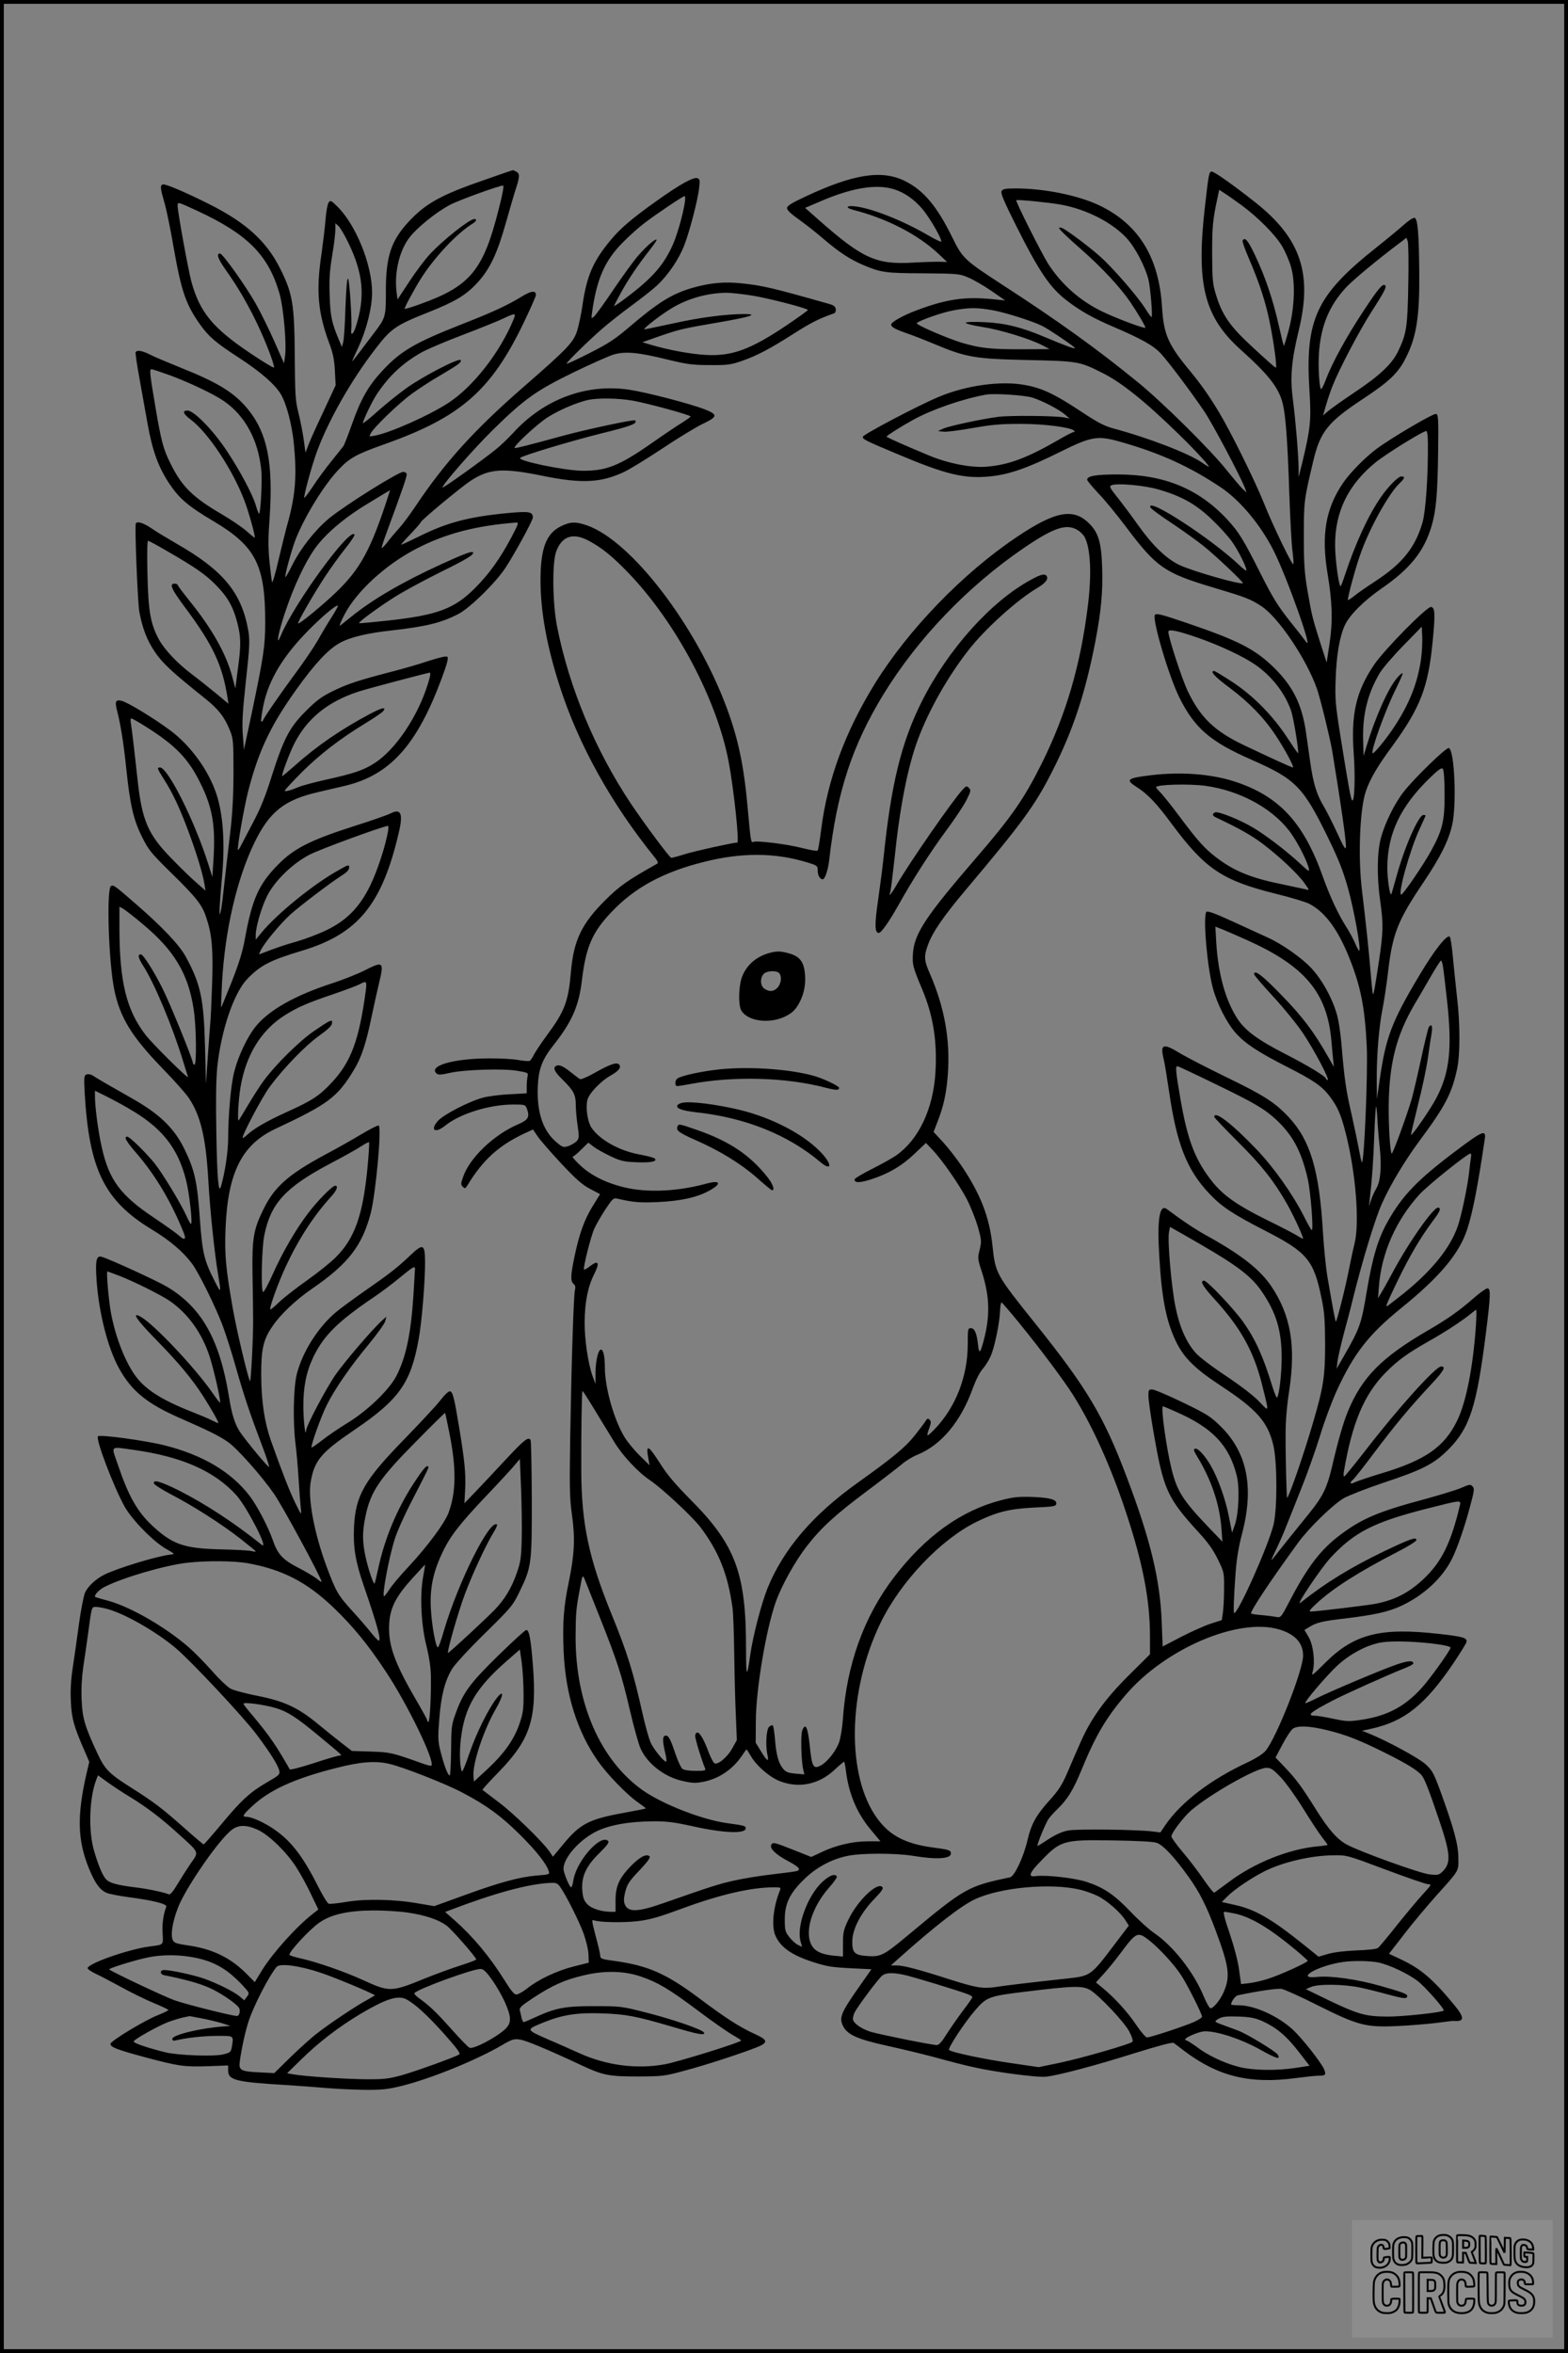 <?xml version="1.0" encoding="UTF-8"?>
<svg xmlns="http://www.w3.org/2000/svg" version="1.0" width="1024pt" height="1536pt" viewBox="0 0 1024 1536" preserveAspectRatio="xMidYMid meet">
  <rect x="0" y="0" width="1024" height="1536" fill="#808080" stroke="none"/>
  <g transform="translate(0.00 0.00) scale(1)">
    <g transform="translate(0,1536) scale(0.1,-0.1)" fill="#000000" stroke="none">
      <path d="M3165 14186 c-284 -98 -384 -153 -496 -273 -115 -125 -149 -226 -149 -451 0 -172 -1 -175 -78 -277 -25 -33 -68 -89 -94 -124 -26 -35 -48 -62 -48 -59 0 3 18 44 41 92 53 115 89 257 89 356 0 183 -107 446 -230 565 -38 37 -42 39 -54 23 -7 -10 -16 -60 -20 -110 -4 -51 -16 -151 -26 -223 -37 -242 -24 -386 50 -585 25 -66 33 -106 37 -180 l5 -95 -79 -170 c-44 -93 -89 -192 -99 -220 l-19 -50 -12 89 c-7 49 -23 128 -35 175 -19 77 -21 116 -23 366 -2 340 -14 410 -96 573 -89 178 -224 300 -464 420 -153 77 -287 134 -302 128 -18 -7 -17 -22 12 -123 14 -48 40 -178 59 -288 50 -285 79 -370 171 -501 58 -82 104 -121 258 -221 140 -91 235 -174 272 -238 36 -61 72 -198 84 -320 20 -203 11 -332 -36 -505 -15 -52 -43 -167 -64 -255 -20 -88 -39 -153 -42 -145 -3 8 -10 68 -17 133 -9 91 -9 157 1 290 24 355 -15 551 -143 707 -88 107 -195 173 -436 269 -84 34 -175 72 -202 86 -51 26 -85 32 -94 16 -3 -4 8 -80 24 -167 16 -87 40 -223 54 -301 32 -178 70 -281 141 -389 68 -101 123 -148 297 -251 268 -160 331 -285 330 -657 0 -156 -11 -225 -90 -601 l-49 -230 -7 97 c-6 77 -2 150 20 353 25 225 26 264 16 326 -43 249 -163 395 -467 569 -60 35 -136 80 -167 102 -54 36 -92 47 -101 31 -8 -15 12 -519 23 -577 21 -110 50 -185 101 -261 50 -74 113 -133 329 -305 87 -70 127 -121 162 -209 21 -52 23 -70 23 -271 0 -140 -7 -267 -18 -365 -17 -140 -41 -355 -54 -470 -3 -27 -9 -66 -14 -85 -10 -39 -5 65 11 235 20 216 8 405 -36 540 -51 155 -168 317 -302 417 -109 81 -283 187 -321 194 -37 8 -42 -7 -25 -71 22 -84 42 -212 59 -375 24 -230 46 -329 101 -440 44 -88 57 -105 189 -235 170 -166 206 -213 233 -297 37 -112 45 -206 37 -438 -4 -118 -9 -226 -11 -240 -1 -14 -9 -110 -16 -215 l-13 -190 -6 240 c-8 315 -28 411 -127 592 -41 75 -154 194 -320 338 -146 127 -149 128 -166 122 -32 -12 -17 -493 20 -676 37 -182 113 -306 311 -511 76 -78 155 -166 175 -196 77 -113 112 -257 128 -529 11 -203 42 -497 66 -634 19 -114 18 -116 -23 -36 -70 137 -82 187 -98 413 -17 240 -34 315 -101 452 -67 137 -162 228 -342 330 -145 82 -226 129 -258 150 -12 7 -29 10 -39 6 -16 -6 -17 -17 -12 -119 29 -501 128 -704 437 -892 120 -72 208 -148 265 -225 45 -61 154 -283 199 -403 20 -53 59 -175 86 -271 53 -186 92 -303 172 -514 28 -73 48 -135 45 -138 -5 -5 -148 167 -190 229 -33 51 -53 112 -72 232 -61 373 -179 581 -404 715 -67 40 -384 185 -428 196 -34 9 -41 -25 -32 -156 15 -212 74 -443 148 -575 83 -148 181 -228 403 -325 176 -77 251 -114 305 -152 60 -40 222 -223 303 -340 57 -82 310 -550 310 -573 0 -4 -13 4 -29 18 -16 13 -69 45 -119 71 -106 54 -139 90 -171 184 -31 88 -102 224 -153 290 -120 155 -304 264 -553 327 -123 31 -422 72 -435 59 -17 -17 101 -327 174 -459 49 -87 188 -229 271 -276 58 -33 59 -34 30 -37 -87 -9 -353 -90 -437 -133 -53 -27 -103 -74 -122 -114 -9 -19 -28 -115 -41 -212 -13 -98 -32 -227 -41 -288 -11 -73 -15 -145 -11 -215 5 -109 19 -160 93 -328 l27 -63 -18 -77 c-63 -276 -59 -435 16 -619 39 -96 72 -141 115 -159 18 -8 82 -20 141 -28 167 -22 256 -45 249 -63 -19 -49 -28 -111 -24 -173 4 -79 9 -74 -82 -86 -132 -16 -398 -108 -408 -141 -1 -6 21 -22 50 -36 29 -13 105 -53 169 -88 63 -35 159 -82 212 -104 53 -22 97 -43 97 -46 0 -3 -30 -18 -67 -33 -88 -34 -307 -167 -311 -187 -4 -21 38 -38 224 -88 221 -59 257 -64 409 -59 l135 5 0 -33 c0 -62 49 -75 365 -94 99 -6 228 -16 286 -21 59 -5 167 -10 240 -11 114 -1 150 3 240 25 191 47 489 168 658 267 65 38 78 42 117 36 38 -5 182 -65 404 -169 137 -64 176 -72 365 -72 165 1 174 2 310 39 138 37 347 105 461 149 84 33 82 49 -8 90 -100 46 -187 102 -358 230 -220 165 -340 217 -562 247 -80 11 -88 14 -88 34 0 11 -14 70 -30 129 -25 95 -27 108 -12 102 34 -14 191 -17 286 -6 77 9 135 25 284 80 258 95 457 141 610 141 38 0 43 -2 37 -17 -44 -106 -58 -233 -32 -296 33 -78 107 -130 247 -175 94 -30 121 -34 258 -41 l123 -6 -91 -130 c-108 -155 -121 -187 -94 -241 28 -57 97 -87 294 -130 91 -20 224 -52 295 -71 241 -66 316 -82 503 -109 118 -16 206 -24 237 -20 82 10 314 71 574 153 158 49 248 73 256 67 7 -5 37 -27 66 -50 224 -169 430 -220 734 -179 61 8 126 15 146 15 45 0 50 6 38 38 -16 43 -143 204 -205 262 -98 90 -252 160 -354 160 -27 0 -50 2 -50 5 0 19 27 56 44 60 132 28 256 46 285 42 20 -4 126 -51 236 -107 262 -131 314 -145 515 -136 80 3 194 13 255 20 60 8 112 14 115 14 77 -7 77 20 3 109 -136 165 -216 232 -343 292 l-79 37 97 125 c53 70 147 181 207 249 160 178 150 162 149 255 -1 87 -29 190 -120 440 -42 113 -51 129 -95 169 -45 41 -254 154 -369 200 l-45 18 60 13 c217 48 351 154 537 428 44 66 83 128 85 138 7 27 -22 36 -178 53 -383 44 -556 0 -745 -189 -86 -86 -91 -89 -81 -56 17 62 4 173 -27 225 l-27 46 33 20 c47 29 86 38 233 55 196 24 282 43 370 84 145 69 264 179 328 306 34 69 82 206 118 343 28 103 29 116 15 130 -13 14 -21 12 -74 -11 -33 -14 -138 -46 -233 -72 -307 -82 -415 -128 -557 -235 -127 -95 -213 -208 -328 -428 -58 -111 -59 -113 -89 -107 -16 3 -60 9 -97 12 -38 3 -68 8 -68 11 0 23 131 219 308 462 70 96 223 245 296 289 31 18 148 64 261 102 254 84 328 122 421 214 143 143 187 279 249 770 30 241 31 285 9 285 -9 0 -50 -29 -90 -64 -93 -82 -173 -138 -299 -211 -302 -175 -431 -306 -523 -530 -30 -74 -63 -187 -105 -368 -31 -129 -59 -186 -140 -287 -71 -87 -212 -263 -245 -306 -14 -19 -8 1 19 55 22 46 53 115 68 155 16 39 60 150 98 246 39 96 94 252 123 345 28 94 78 227 110 297 111 242 208 366 417 536 255 206 383 358 435 518 35 106 69 278 115 591 9 61 -17 50 -188 -79 -254 -191 -351 -292 -448 -465 -62 -111 -97 -229 -135 -452 -36 -216 -44 -239 -151 -426 l-46 -80 6 50 c4 28 22 106 40 175 19 69 48 179 64 246 61 244 143 512 185 605 55 124 150 282 250 417 164 221 208 305 242 465 20 93 20 293 0 462 -8 72 -20 189 -27 260 -6 72 -16 135 -21 140 -17 18 -100 -86 -198 -251 -180 -301 -220 -405 -259 -679 l-19 -130 -1 120 c-1 162 14 349 38 470 11 55 27 163 36 240 29 250 63 336 231 585 111 165 165 273 188 377 30 135 15 486 -22 500 -16 7 -228 -199 -296 -287 -58 -74 -121 -202 -147 -297 -26 -95 -28 -254 -5 -417 21 -148 20 -200 -9 -394 -28 -182 -34 -216 -39 -211 -2 2 -9 67 -15 144 -12 145 -31 323 -56 530 -27 218 -15 534 25 650 28 82 76 163 173 295 183 251 234 383 263 680 18 184 16 223 -10 228 -26 5 -308 -281 -374 -380 -117 -174 -150 -322 -131 -580 11 -153 5 -319 -11 -302 -9 10 -25 101 -76 419 -33 209 -36 243 -31 375 5 154 26 276 60 349 31 67 125 160 240 240 186 128 277 242 326 406 30 104 39 204 43 480 3 226 1 250 -14 253 -19 4 -291 -156 -388 -228 -75 -56 -172 -154 -219 -223 -114 -167 -143 -340 -101 -592 31 -185 35 -309 13 -455 l-19 -125 -42 130 c-52 165 -56 182 -84 345 -19 111 -23 173 -23 350 0 226 1 236 61 488 46 195 95 256 325 408 173 114 233 171 283 274 66 132 87 263 85 540 -2 266 -10 364 -31 368 -9 2 -41 -19 -72 -47 -30 -27 -110 -93 -178 -147 -393 -312 -466 -468 -436 -939 12 -186 6 -244 -46 -460 l-25 -100 0 56 c-1 91 -20 315 -37 448 -20 147 -10 257 38 455 90 369 13 599 -280 832 -140 111 -271 204 -288 204 -18 0 -20 -11 -45 -230 -58 -506 -5 -718 234 -933 182 -163 247 -246 274 -350 19 -76 32 -243 43 -587 6 -168 15 -338 21 -378 5 -40 8 -79 6 -85 -5 -15 -134 251 -194 402 -61 151 -215 462 -293 592 -68 112 -117 181 -192 272 -140 169 -168 235 -179 412 -20 328 -154 544 -415 667 -137 64 -357 108 -539 108 -70 0 -86 -3 -94 -18 -7 -13 15 -65 96 -227 151 -301 222 -405 333 -489 86 -66 168 -112 296 -167 192 -82 270 -126 319 -181 57 -64 195 -248 281 -375 56 -84 234 -420 265 -500 l10 -28 -27 25 c-14 14 -60 68 -102 120 -104 132 -420 444 -582 576 -271 221 -524 402 -888 638 -243 158 -256 171 -321 303 -102 208 -189 311 -312 372 -151 74 -336 45 -651 -103 -92 -43 -118 -60 -118 -75 0 -13 26 -37 78 -74 42 -30 115 -87 161 -127 101 -86 170 -132 259 -170 116 -49 143 -53 392 -54 228 -2 237 -3 295 -28 33 -14 101 -53 150 -87 l90 -62 -80 8 c-184 18 -303 1 -497 -72 -89 -33 -168 -77 -168 -94 0 -15 24 -29 95 -54 39 -13 121 -45 183 -71 213 -89 264 -98 607 -106 333 -7 345 -9 490 -82 129 -63 287 -191 508 -407 119 -116 215 -223 187 -206 -8 4 -27 16 -41 26 -87 60 -351 162 -584 224 -54 15 -101 40 -205 109 -169 112 -253 152 -361 172 -159 31 -392 -1 -574 -79 -137 -58 -490 -244 -490 -258 0 -17 14 -24 226 -113 315 -133 435 -162 602 -146 126 12 246 54 454 157 213 106 250 112 404 68 257 -73 450 -161 653 -297 125 -84 259 -244 344 -413 88 -174 269 -685 209 -591 -7 10 -54 70 -105 134 -76 96 -110 150 -189 307 -115 228 -142 271 -218 354 -188 202 -415 295 -720 294 -137 0 -195 -10 -195 -34 0 -7 33 -46 73 -89 41 -42 122 -141 182 -221 198 -263 250 -299 568 -394 215 -64 242 -75 312 -120 112 -71 300 -350 367 -545 23 -69 83 -314 98 -400 57 -347 90 -577 90 -624 0 -31 -13 -10 -63 99 -25 55 -62 127 -81 160 -47 77 -70 152 -90 295 -9 63 -21 149 -27 190 -26 179 -83 296 -203 416 -126 125 -233 181 -577 298 -159 54 -195 64 -206 53 -22 -22 90 -402 160 -542 100 -199 200 -286 472 -405 286 -126 335 -175 495 -502 71 -145 99 -215 134 -338 38 -136 85 -394 73 -406 -2 -3 -14 18 -26 46 -12 29 -37 75 -55 103 -56 87 -111 206 -156 332 -126 356 -286 529 -579 624 -152 49 -348 64 -541 41 -159 -19 -172 -29 -99 -76 72 -45 130 -105 229 -239 221 -298 331 -372 685 -460 94 -23 190 -52 214 -64 104 -53 189 -168 264 -356 74 -185 101 -325 113 -575 8 -175 -17 -772 -32 -757 -3 2 -11 40 -19 83 -8 43 -30 149 -49 234 -36 155 -46 224 -66 463 -6 71 -20 159 -32 195 -31 104 -96 219 -163 291 -64 69 -192 159 -290 203 -33 15 -134 61 -225 103 -120 55 -166 71 -172 62 -22 -35 6 -361 43 -497 28 -104 90 -226 149 -293 63 -70 145 -124 335 -221 174 -88 231 -128 280 -194 53 -71 73 -119 105 -244 65 -259 90 -581 56 -717 -8 -31 -24 -105 -36 -166 -23 -120 -81 -348 -86 -342 -4 4 -17 73 -54 287 -11 63 -24 196 -30 295 -24 406 -82 601 -224 753 -90 96 -162 142 -410 262 -125 61 -259 130 -300 155 -112 68 -130 60 -106 -40 6 -22 21 -117 35 -210 50 -344 116 -511 262 -666 81 -86 154 -134 358 -239 282 -144 325 -194 376 -447 19 -89 22 -142 23 -298 0 -210 -11 -281 -79 -512 -60 -206 -153 -474 -169 -491 -4 -4 -11 283 -10 423 0 80 9 187 24 280 43 289 10 487 -115 675 -74 111 -194 206 -417 330 -77 42 -160 97 -267 177 -48 36 -65 -64 -50 -307 16 -277 45 -423 109 -557 52 -107 124 -178 293 -289 236 -155 307 -236 343 -389 26 -110 26 -417 1 -519 -35 -139 -229 -575 -257 -576 -6 0 -2 112 10 270 6 81 20 168 41 245 80 305 35 531 -137 702 -67 66 -88 80 -249 158 -97 47 -187 85 -201 85 -22 0 -24 -4 -24 -42 0 -23 14 -123 31 -222 67 -391 89 -441 299 -671 60 -65 94 -113 124 -175 41 -84 41 -86 40 -195 0 -60 -4 -131 -8 -156 l-7 -45 -72 -23 c-40 -13 -127 -52 -193 -86 l-121 -63 -6 157 c-10 277 -73 539 -229 950 -149 395 -258 578 -591 994 -266 332 -266 333 -286 521 -20 182 -77 330 -199 512 -33 49 -88 120 -122 157 l-63 68 26 67 c40 103 58 186 67 307 17 224 -21 437 -116 657 -40 89 -41 117 -13 192 30 82 101 185 245 356 371 440 453 552 566 775 136 267 216 510 282 850 37 195 49 320 44 478 -5 165 -24 230 -85 290 -103 103 -221 81 -475 -90 -351 -236 -705 -602 -924 -955 -194 -314 -310 -627 -351 -953 -9 -71 -19 -133 -23 -137 -3 -5 -50 3 -104 17 -97 25 -300 50 -317 39 -14 -8 -17 8 -34 201 -25 288 -61 462 -136 667 -199 541 -626 1099 -917 1199 -74 25 -108 24 -170 -7 -95 -47 -132 -145 -132 -351 0 -204 41 -431 126 -694 122 -380 338 -768 621 -1117 19 -24 23 -35 15 -40 -191 -107 -243 -143 -338 -237 -154 -153 -207 -262 -225 -466 -17 -198 -40 -259 -160 -421 -33 -45 -69 -99 -80 -119 -10 -21 -23 -40 -29 -44 -5 -3 -38 -1 -72 5 -35 7 -124 12 -199 11 -232 -1 -396 -50 -336 -100 10 -8 32 -7 83 5 94 22 351 30 443 14 67 -11 72 -14 67 -34 -3 -11 -6 -42 -6 -67 l0 -46 -112 -6 c-62 -3 -140 -13 -173 -22 -91 -24 -259 -111 -295 -152 -53 -60 -19 -84 46 -32 97 79 290 139 447 139 75 0 78 -1 88 -27 20 -54 9 -74 -57 -102 -159 -68 -318 -220 -360 -345 -15 -43 -15 -50 -1 -63 13 -14 17 -12 32 13 98 161 200 254 363 332 l63 29 31 -46 c17 -25 87 -105 154 -177 97 -103 137 -138 188 -165 l65 -34 -48 -78 c-55 -88 -89 -184 -120 -334 -25 -122 -26 -156 -5 -174 11 -9 14 -21 9 -38 -9 -34 -23 -482 -31 -959 -5 -333 -4 -398 11 -508 22 -154 17 -260 -20 -439 -34 -162 -42 -270 -34 -455 12 -281 89 -525 226 -719 62 -87 184 -213 256 -264 31 -22 56 -41 55 -42 -2 -2 -67 -15 -145 -29 -226 -41 -285 -72 -393 -203 l-69 -83 -22 33 c-46 66 -237 252 -334 324 -55 42 -102 77 -104 79 -2 2 47 57 110 121 204 211 247 346 219 695 -13 168 -24 228 -43 228 -7 0 -89 -75 -183 -167 -186 -182 -230 -242 -280 -383 -25 -69 -27 -88 -28 -237 -1 -90 -5 -163 -9 -163 -12 0 -36 64 -59 153 -18 71 -19 90 -9 217 12 153 36 247 83 325 16 28 110 130 212 230 176 173 185 184 229 275 78 160 81 180 80 607 -1 205 -4 377 -8 383 -14 23 -39 4 -157 -122 -68 -73 -157 -168 -199 -212 l-76 -79 5 94 c5 98 -4 188 -39 399 -32 195 -42 235 -60 238 -9 2 -35 -22 -64 -60 -27 -35 -131 -146 -230 -248 -266 -272 -323 -371 -333 -578 -6 -133 9 -226 65 -387 88 -256 115 -356 96 -355 -4 1 -27 24 -50 53 -23 29 -78 93 -123 142 -94 104 -105 124 -166 286 -81 218 -124 444 -105 555 25 142 67 192 290 343 288 196 364 304 415 588 21 113 43 386 42 508 -1 116 -13 120 -99 38 -84 -79 -128 -114 -292 -228 -77 -54 -162 -116 -189 -139 -117 -97 -219 -258 -257 -403 -23 -89 -27 -317 -9 -458 6 -44 15 -147 20 -230 5 -82 12 -170 15 -195 5 -44 4 -43 -37 40 -38 78 -85 199 -159 407 -42 120 -62 255 -63 423 -1 170 13 234 71 319 53 80 156 177 263 250 234 161 325 279 381 491 33 129 73 560 52 573 -5 3 -56 -23 -113 -57 -58 -35 -166 -96 -240 -135 -237 -128 -329 -209 -400 -356 -65 -132 -74 -190 -71 -415 2 -107 4 -240 4 -295 2 -107 -14 -418 -20 -411 -11 11 -86 324 -112 471 -46 262 -55 351 -48 524 14 365 106 549 325 652 344 161 405 206 512 383 50 81 80 173 115 341 15 72 38 175 51 230 33 137 27 142 -92 82 -49 -25 -147 -64 -219 -87 -242 -79 -411 -175 -498 -284 -53 -67 -112 -192 -137 -291 -22 -84 -39 -274 -40 -438 0 -83 -21 -224 -47 -312 -16 -53 -25 53 -30 345 -4 217 -2 352 6 435 26 243 109 486 198 577 86 88 148 120 358 183 364 110 521 302 630 773 29 122 13 157 -55 122 -19 -10 -128 -48 -242 -84 -283 -91 -388 -144 -493 -251 -125 -127 -168 -223 -215 -480 -16 -90 -39 -162 -88 -287 -37 -92 -67 -166 -68 -165 -1 1 2 74 6 162 19 339 95 672 210 911 99 205 196 283 420 334 52 12 131 31 175 41 293 71 468 265 630 702 33 89 45 131 37 139 -7 7 -43 -1 -119 -25 -59 -20 -162 -50 -228 -67 -232 -60 -301 -83 -395 -128 -79 -39 -109 -60 -181 -132 -108 -107 -146 -181 -224 -425 -41 -132 -74 -213 -123 -305 -36 -69 -72 -138 -80 -153 -8 -16 -16 -27 -18 -25 -7 8 37 262 65 376 68 266 146 433 314 668 122 171 211 266 286 307 68 38 182 65 341 82 221 25 325 50 435 108 76 40 244 205 307 302 62 95 178 308 178 327 0 38 -25 42 -163 29 -256 -24 -400 -62 -587 -156 -61 -30 -110 -53 -110 -50 0 3 28 35 63 71 34 36 64 70 65 75 6 17 264 230 326 271 122 79 208 85 465 33 258 -53 384 -47 536 24 33 15 146 84 250 153 105 70 225 143 268 163 94 45 96 59 12 92 -97 38 -382 112 -495 129 -279 42 -555 -60 -756 -279 -33 -36 -84 -85 -114 -109 -90 -73 -350 -259 -350 -250 0 20 202 251 331 378 204 200 281 255 526 374 113 55 231 107 261 116 76 22 160 14 347 -32 133 -32 165 -37 280 -37 117 -1 138 2 210 27 98 34 182 78 348 184 109 69 158 93 255 127 7 3 12 15 10 27 -2 17 -13 26 -43 34 -369 105 -435 120 -567 134 -119 13 -212 4 -333 -31 -130 -39 -218 -94 -407 -255 -90 -77 -134 -106 -258 -169 -83 -42 -150 -73 -150 -69 0 10 150 157 235 230 39 34 124 101 189 149 66 48 142 108 169 134 71 66 142 171 177 263 35 92 86 288 96 370 6 50 4 59 -11 65 -26 9 -113 -39 -262 -145 -166 -118 -241 -182 -304 -258 -115 -138 -156 -233 -184 -420 -8 -60 -25 -138 -36 -174 -25 -76 -63 -116 -349 -365 -323 -281 -516 -494 -710 -785 -35 -52 -82 -115 -105 -140 -23 -25 -56 -64 -74 -88 -18 -24 -35 -41 -38 -39 -2 3 12 47 31 98 106 287 136 374 132 386 -3 7 -13 13 -22 13 -32 0 -379 -217 -484 -303 -89 -73 -185 -194 -240 -303 -23 -47 -44 -83 -46 -81 -7 7 45 195 71 257 62 151 182 344 273 441 74 79 116 103 302 169 499 177 696 349 910 793 44 92 80 173 80 182 0 30 -31 27 -88 -8 -96 -59 -193 -104 -390 -181 -310 -122 -402 -175 -521 -302 -94 -100 -145 -189 -202 -352 -26 -73 -51 -138 -57 -145 -5 -7 -40 -51 -78 -98 -38 -47 -92 -120 -119 -162 -28 -42 -53 -76 -57 -76 -9 -1 45 199 81 299 76 206 223 466 383 673 101 132 132 154 344 238 178 71 247 112 323 195 81 88 130 193 186 394 26 91 55 192 66 224 24 75 24 93 0 106 -11 5 -21 10 -23 9 -2 0 -84 -28 -183 -63z m94 -183 c-102 -409 -187 -511 -517 -629 -52 -19 -97 -32 -99 -30 -5 4 60 124 105 196 88 140 237 298 338 360 26 16 31 30 11 30 -31 0 -205 -138 -290 -230 -32 -34 -92 -114 -134 -178 l-77 -117 -7 55 c-13 121 17 253 78 340 48 68 181 176 276 225 64 32 312 122 343 124 6 1 -4 -59 -27 -146z m2578 122 c70 -21 139 -70 193 -137 49 -61 126 -196 116 -205 -3 -3 -40 15 -83 40 -166 97 -370 178 -480 190 -57 7 -64 -9 -11 -23 220 -56 423 -161 558 -288 l55 -52 -45 1 c-25 1 -101 -1 -170 -5 -247 -15 -333 23 -624 279 l-88 78 103 44 c203 87 360 113 476 78z m2273 -106 c107 -79 218 -191 263 -266 19 -32 45 -91 57 -132 31 -102 25 -271 -15 -419 -15 -56 -29 -101 -31 -99 -2 2 -17 62 -33 134 -38 167 -85 308 -152 451 -49 104 -68 127 -84 102 -3 -5 15 -58 41 -117 69 -160 111 -288 139 -431 24 -119 46 -282 37 -282 -8 0 -170 148 -232 211 -82 84 -127 158 -158 262 -23 75 -25 98 -26 272 0 177 4 220 36 368 l10 48 31 -20 c18 -11 70 -48 117 -82z m-3637 24 c-13 -88 -55 -233 -87 -298 -63 -132 -140 -214 -333 -356 -24 -17 -43 -29 -43 -26 0 2 21 42 46 88 49 88 105 172 187 277 27 35 48 65 45 67 -8 8 -63 -39 -116 -99 -30 -33 -102 -133 -162 -221 -59 -88 -117 -168 -128 -179 -21 -18 -21 -18 -16 20 30 221 83 343 202 462 42 43 104 98 137 123 78 60 255 179 266 179 4 0 5 -17 2 -37z m2457 -19 c167 -31 335 -117 429 -220 55 -60 120 -185 141 -269 13 -52 29 -245 20 -245 -3 0 -22 26 -42 58 -54 84 -214 267 -294 338 -71 63 -203 162 -241 182 -12 7 -24 8 -27 4 -3 -5 58 -64 135 -131 143 -125 261 -252 330 -352 48 -71 99 -157 99 -168 0 -10 -178 56 -279 104 -146 70 -267 176 -356 313 -41 65 -215 409 -208 415 6 6 215 -15 293 -29z m-5642 -40 c328 -152 464 -288 537 -539 27 -94 48 -334 36 -414 l-6 -43 -63 143 c-35 79 -90 191 -123 249 -68 119 -215 325 -232 325 -26 0 -14 -34 36 -105 82 -116 145 -224 209 -358 53 -111 108 -255 108 -281 0 -6 -69 35 -152 91 -247 165 -333 269 -388 469 -21 78 -90 457 -90 496 0 26 -2 27 128 -33z m987 -209 c98 -202 111 -352 49 -547 -17 -52 -35 -64 -30 -20 6 52 -11 323 -21 333 -6 6 -12 -57 -17 -188 -3 -109 -10 -212 -15 -228 l-8 -30 -17 40 c-49 115 -59 160 -63 295 -4 106 0 161 16 260 12 69 21 145 21 169 l0 44 21 -19 c11 -10 40 -59 64 -109z m6922 -270 c-5 -279 -11 -322 -65 -435 -39 -84 -120 -161 -287 -272 -82 -55 -162 -112 -177 -126 l-28 -25 20 69 c11 38 30 94 42 124 42 107 178 367 258 490 80 125 97 157 86 167 -15 15 -44 -19 -141 -166 -108 -163 -203 -335 -246 -448 -13 -35 -27 -63 -31 -63 -12 0 -21 151 -14 242 13 172 67 303 175 420 45 49 211 187 361 299 l35 27 8 -22 c5 -11 7 -138 4 -281z m-4282 -75 c100 -16 349 -80 361 -93 3 -2 -60 -47 -138 -100 -237 -159 -356 -203 -528 -194 -97 5 -247 33 -355 65 l-60 18 105 37 c137 47 151 51 390 92 210 36 269 55 170 55 -118 0 -293 -23 -463 -61 -98 -21 -183 -39 -188 -39 -17 0 111 99 181 140 104 62 226 96 350 99 30 0 109 -8 175 -19z m1567 -95 c80 -14 258 -70 323 -102 43 -21 215 -137 215 -145 0 -8 -59 14 -195 71 -153 65 -262 92 -396 98 -68 3 -119 2 -122 -4 -3 -5 44 -17 106 -27 118 -18 312 -77 394 -120 l48 -25 -191 -1 c-196 0 -260 7 -378 41 -99 30 -309 120 -299 130 19 18 167 70 239 83 104 19 154 19 256 1z m-3129 -62 c-89 -215 -262 -436 -423 -542 -127 -83 -383 -197 -483 -215 -37 -7 -38 -7 -26 15 21 40 181 194 265 256 44 32 127 87 185 120 128 76 143 87 138 102 -7 19 -246 -105 -354 -182 -50 -36 -135 -104 -188 -151 -53 -48 -97 -83 -97 -78 0 18 63 148 93 192 82 122 173 205 298 274 36 19 155 70 264 111 110 42 227 89 260 105 82 39 87 38 68 -7z m-2240 -364 c126 -47 282 -121 349 -167 138 -95 224 -253 244 -448 8 -72 -5 -300 -15 -287 -4 4 -13 28 -20 53 -21 72 -104 228 -190 357 -90 136 -215 263 -256 263 -37 0 -30 -21 22 -60 113 -85 275 -330 350 -530 29 -76 74 -240 66 -240 -3 0 -27 20 -54 44 -27 24 -98 72 -157 107 -194 113 -264 182 -339 334 -46 92 -60 144 -98 368 -38 224 -40 247 -25 247 6 0 61 -19 123 -41z m5627 -144 c66 -20 173 -76 215 -111 l30 -26 -35 7 c-58 11 -350 14 -430 4 -109 -14 -319 -59 -360 -77 l-35 -16 38 -4 c21 -2 106 9 190 24 124 22 181 27 312 27 155 0 325 -22 349 -44 6 -6 6 -9 -2 -9 -6 0 -53 -24 -104 -54 -205 -118 -327 -163 -473 -173 -98 -6 -239 21 -359 70 -162 67 -286 122 -286 127 0 6 93 65 171 108 120 67 323 138 479 166 51 9 246 -3 300 -19z m-2610 -20 c98 -17 380 -94 380 -104 0 -3 -24 -20 -52 -38 -29 -17 -118 -77 -198 -133 -217 -152 -302 -185 -460 -183 -117 2 -422 65 -403 84 17 16 331 110 531 160 195 48 239 65 219 85 -7 7 -308 -57 -457 -97 -249 -68 -325 -87 -329 -83 -11 10 150 159 217 201 76 48 197 99 266 113 67 13 195 11 286 -5z m5195 -276 c2 -213 -14 -445 -35 -519 -47 -163 -131 -268 -305 -382 -55 -36 -118 -79 -139 -97 -22 -17 -41 -30 -43 -28 -6 7 54 229 86 313 61 168 182 383 250 448 35 34 39 46 13 46 -21 0 -86 -65 -135 -137 -82 -118 -166 -301 -237 -516 -12 -38 -24 -66 -26 -64 -13 12 -35 185 -35 267 -1 220 86 397 266 543 70 56 315 208 330 203 6 -1 10 -36 10 -77z m-1760 -304 c150 -43 245 -96 347 -194 50 -47 109 -112 133 -146 41 -57 95 -165 95 -188 0 -6 -21 9 -47 34 -179 170 -603 447 -581 378 2 -8 65 -55 140 -104 75 -50 169 -118 209 -150 81 -65 261 -236 256 -242 -13 -12 -332 79 -415 119 -85 40 -177 129 -271 262 -43 61 -104 142 -135 181 -48 60 -53 71 -38 77 36 16 215 0 307 -27z m-5054 -117 c-105 -310 -176 -427 -350 -586 -94 -85 -201 -172 -214 -172 -10 0 106 201 179 311 38 57 97 139 132 182 34 43 60 82 57 88 -30 48 -394 -451 -481 -659 -25 -62 -25 -28 1 64 54 188 136 377 215 494 66 97 193 207 351 302 79 48 145 88 146 88 1 0 -16 -51 -36 -112z m829 -195 c-75 -141 -144 -237 -236 -330 -136 -137 -245 -178 -570 -214 -102 -11 -188 -19 -189 -17 -7 6 128 105 231 170 60 38 195 111 300 163 175 86 225 117 212 130 -8 8 -59 -11 -206 -78 -253 -116 -446 -228 -587 -342 -33 -26 -66 -53 -74 -59 -8 -6 5 27 29 73 79 151 268 325 469 429 190 99 390 151 654 171 16 1 10 -15 -33 -96z m3697 47 c18 -10 39 -32 47 -47 38 -74 46 -239 21 -443 -48 -391 -143 -716 -304 -1038 -114 -228 -196 -346 -426 -612 -331 -384 -404 -494 -413 -625 -4 -75 -2 -84 62 -237 71 -170 97 -336 85 -539 -15 -239 -109 -438 -257 -542 -25 -17 -96 -57 -156 -87 -60 -30 -112 -61 -114 -67 -7 -25 31 -26 102 -3 115 36 204 88 287 167 l76 72 40 -42 c64 -66 176 -228 227 -325 25 -49 57 -130 72 -180 24 -87 25 -94 12 -149 -14 -55 -14 -60 14 -145 52 -163 55 -288 11 -453 -22 -81 -29 -86 -36 -23 -8 74 -22 108 -47 108 -19 0 -20 -6 -20 -104 0 -209 -78 -411 -214 -553 -22 -24 -44 -43 -48 -43 -4 0 0 20 10 45 13 37 14 47 3 57 -11 11 -15 9 -25 -6 -6 -11 -38 -53 -71 -95 -63 -79 -140 -143 -375 -311 -292 -208 -483 -432 -587 -686 -40 -100 -95 -309 -113 -434 -22 -159 -28 -152 -28 35 1 493 -68 680 -362 975 -100 101 -152 162 -200 238 -78 122 -94 128 -75 27 l7 -40 -64 63 c-35 34 -79 88 -98 118 -71 117 -130 326 -130 459 0 70 -10 115 -25 115 -18 0 -35 -69 -36 -151 l0 -74 -19 52 c-30 84 -53 240 -52 353 1 129 21 231 62 312 38 75 29 95 -25 54 -20 -16 -38 -26 -41 -23 -8 7 44 216 67 266 11 25 43 81 71 124 47 71 54 78 77 73 109 -25 148 -28 266 -23 149 7 255 30 334 73 86 46 78 73 -14 48 -189 -52 -388 -61 -537 -25 -119 28 -221 79 -291 146 -32 30 -53 55 -47 55 6 0 31 21 56 46 l46 45 34 -26 c19 -15 70 -43 112 -63 68 -32 88 -36 172 -39 92 -4 136 6 115 25 -6 5 -50 17 -100 26 -131 24 -259 96 -312 174 -25 37 -39 124 -28 178 8 43 87 127 156 165 51 29 69 53 51 71 -16 16 -61 0 -165 -59 -43 -24 -83 -41 -90 -37 -7 4 -30 22 -52 39 -53 43 -80 56 -99 49 -29 -11 -17 -39 40 -94 70 -69 84 -96 84 -161 0 -29 5 -90 12 -136 11 -75 10 -84 -6 -102 -10 -11 -34 -25 -53 -32 -32 -10 -38 -9 -71 18 -95 75 -137 198 -130 371 5 115 29 178 107 275 116 148 162 252 181 417 26 217 67 314 192 445 152 161 338 262 606 329 247 62 464 61 675 -4 65 -20 67 -22 67 -53 0 -32 15 -57 33 -57 14 0 35 62 42 125 51 448 151 750 356 1085 223 363 549 703 914 952 196 134 280 162 352 118z m-3194 -69 c85 -45 154 -100 258 -208 311 -321 582 -831 658 -1238 34 -181 70 -525 56 -525 -26 0 -278 -56 -340 -75 -44 -14 -85 -25 -91 -25 -10 0 -169 213 -262 351 -235 352 -405 760 -484 1159 -30 154 -33 419 -5 492 38 99 109 122 210 69z m-2756 -66 c188 -108 255 -155 323 -224 77 -78 113 -142 140 -247 24 -94 25 -143 3 -304 l-16 -124 -21 79 c-40 149 -132 312 -280 495 -42 52 -76 98 -76 102 0 4 -9 8 -20 8 -37 0 -21 -36 75 -164 174 -234 237 -368 270 -575 l7 -45 -78 65 c-44 36 -115 93 -159 126 -97 73 -180 161 -218 230 -54 100 -69 186 -74 426 -3 125 -2 217 4 217 4 0 59 -29 120 -65z m1080 -432 c-25 -38 -66 -107 -92 -154 -27 -46 -93 -144 -147 -216 -95 -129 -204 -286 -211 -307 -3 -6 -7 -8 -11 -5 -3 3 3 50 14 104 34 166 128 322 295 491 94 95 183 169 192 160 2 -2 -16 -35 -40 -73z m7113 -278 c-23 -155 -75 -288 -175 -440 -51 -78 -134 -179 -141 -172 -14 13 85 287 152 420 24 49 44 94 44 100 -1 7 -16 -5 -34 -26 -59 -66 -144 -257 -203 -452 l-18 -60 -3 104 c-4 167 29 303 109 438 19 31 88 112 154 179 l120 123 3 -67 c2 -37 -2 -103 -8 -147z m-1460 143 c141 -49 298 -122 376 -176 108 -74 195 -185 235 -300 17 -47 53 -271 46 -279 -2 -1 -34 46 -72 104 -94 143 -220 271 -358 362 -60 39 -113 71 -118 71 -30 0 4 -38 100 -109 126 -94 225 -195 303 -313 59 -89 123 -208 111 -208 -8 0 -150 65 -318 145 -194 92 -287 182 -370 357 -38 81 -125 348 -125 384 0 19 56 8 190 -38z m-5025 -300 c-65 -213 -211 -431 -348 -519 -70 -46 -138 -69 -320 -109 -75 -17 -154 -38 -175 -47 -55 -23 -92 -33 -92 -24 0 5 50 58 111 120 118 117 247 217 416 320 56 34 107 69 114 77 26 32 -5 26 -84 -16 -187 -99 -345 -207 -492 -338 -44 -39 -81 -70 -82 -68 -6 6 46 145 76 206 83 167 219 279 421 345 54 18 444 121 466 124 8 1 4 -25 -11 -71z m-1842 -282 c194 -122 278 -209 357 -371 77 -155 97 -273 85 -482 l-8 -128 -27 85 c-89 282 -264 630 -315 630 -21 0 -19 -6 24 -74 59 -93 103 -187 159 -336 54 -145 95 -278 107 -350 l7 -44 -58 51 c-33 28 -107 100 -165 160 -151 155 -190 244 -219 498 -28 256 -41 362 -46 388 -3 15 -1 27 4 27 5 0 48 -24 95 -54z m8481 -438 c1 -176 -13 -235 -88 -372 -49 -90 -183 -286 -195 -286 -25 0 57 294 120 429 21 46 39 85 39 87 0 2 -6 4 -14 4 -32 0 -125 -213 -176 -401 -17 -62 -33 -115 -34 -117 -10 -9 -26 99 -26 175 1 221 86 400 280 587 52 51 74 66 82 58 7 -7 12 -67 12 -164z m-1560 52 c219 -31 424 -140 541 -288 48 -59 119 -195 131 -247 7 -29 4 -27 -56 28 -88 82 -231 191 -311 237 -84 50 -223 105 -243 97 -22 -9 -20 -22 7 -34 154 -73 226 -114 299 -168 109 -82 233 -198 277 -260 33 -47 34 -48 10 -41 -13 3 -78 17 -144 31 -215 43 -325 88 -445 180 -74 57 -118 106 -237 265 -55 74 -113 146 -127 159 -14 14 -26 28 -26 32 0 18 216 24 324 9z m-5340 -297 c-18 -101 -70 -258 -115 -351 -70 -144 -155 -231 -289 -295 -52 -25 -137 -57 -189 -72 -79 -22 -151 -47 -235 -80 -17 -8 -17 -7 -1 26 26 49 124 167 190 228 64 58 265 210 337 256 34 21 48 37 48 52 0 21 -4 20 -75 -21 -161 -90 -397 -282 -498 -405 l-37 -45 0 31 c0 49 36 176 72 249 47 99 165 215 278 274 64 34 462 180 513 189 4 0 5 -16 1 -36z m-1601 -606 c205 -171 297 -324 332 -557 17 -110 20 -360 5 -360 -5 0 -10 5 -10 10 0 23 -150 391 -200 490 -56 112 -125 220 -140 220 -23 0 -18 -23 16 -76 74 -116 191 -396 259 -619 15 -49 30 -97 33 -105 7 -21 -231 214 -278 275 -124 161 -170 347 -170 698 l0 138 23 -12 c12 -7 71 -52 130 -102z m7207 -102 c382 -171 527 -344 555 -660 3 -38 8 -92 11 -120 l5 -50 -37 65 c-92 163 -170 266 -307 406 -125 129 -177 168 -177 134 0 -6 57 -72 127 -148 70 -76 157 -183 196 -242 76 -116 173 -300 157 -300 -5 0 -10 4 -10 8 0 14 -120 87 -265 161 -180 92 -264 154 -314 231 -78 120 -125 290 -138 495 l-6 106 49 -19 c27 -11 96 -41 154 -67z m1283 -172 c4 -21 16 -126 28 -233 33 -305 16 -463 -71 -628 -37 -71 -158 -247 -165 -240 -2 2 19 89 45 195 27 105 56 243 65 305 8 62 19 134 24 161 8 48 1 67 -17 44 -5 -6 -28 -100 -51 -207 -23 -107 -51 -226 -62 -265 -30 -103 -122 -355 -130 -355 -10 0 -21 172 -20 310 3 277 49 458 167 661 22 36 68 116 104 178 35 61 67 111 71 111 3 0 9 -17 12 -37z m-7035 -165 c-43 -318 -96 -460 -220 -593 -83 -89 -127 -118 -295 -194 -128 -58 -214 -107 -261 -151 -13 -12 -25 -20 -27 -18 -9 9 129 272 179 337 90 121 232 267 319 329 56 40 83 65 85 81 5 31 -7 26 -118 -50 -94 -64 -250 -218 -327 -323 -25 -33 -70 -104 -101 -156 -31 -52 -59 -99 -63 -104 -10 -11 -2 140 12 219 36 210 134 369 288 467 85 53 145 80 320 139 79 27 155 56 170 64 45 25 48 20 39 -47z m5544 -602 c259 -125 325 -164 401 -234 109 -102 164 -203 206 -382 20 -82 40 -340 28 -340 -4 0 -27 40 -51 89 -75 148 -200 324 -313 441 -161 168 -273 253 -273 209 0 -5 69 -77 153 -161 156 -155 236 -256 322 -407 39 -68 105 -210 105 -227 0 -2 -17 6 -37 19 -21 13 -112 61 -203 105 -184 91 -278 156 -348 242 -115 142 -165 271 -212 540 -32 186 -35 220 -21 220 5 0 114 -51 243 -114z m-7097 -159 c220 -125 326 -257 380 -471 22 -85 44 -286 32 -286 -3 0 -17 24 -30 54 -39 85 -154 274 -206 340 -56 70 -164 176 -180 176 -25 0 -7 -31 66 -115 122 -143 223 -314 303 -513 17 -43 6 -51 -28 -20 -15 14 -88 66 -162 116 -223 148 -298 249 -345 461 -24 104 -45 266 -45 336 l0 35 73 -36 c39 -20 104 -54 142 -77z m8160 -68 c2 -41 8 -123 15 -184 14 -131 6 -227 -22 -273 -11 -19 -27 -52 -34 -75 l-14 -42 5 45 c15 127 24 253 30 423 4 103 9 186 12 184 2 -3 6 -38 8 -78z m-6597 -341 c-30 -293 -83 -443 -203 -563 -33 -34 -118 -102 -190 -153 -71 -50 -154 -115 -183 -143 -29 -28 -55 -50 -57 -47 -8 8 53 178 102 282 82 176 181 329 294 453 38 41 50 73 28 73 -18 0 -114 -97 -174 -176 -80 -104 -170 -258 -234 -402 -30 -67 -58 -119 -63 -116 -15 9 -9 287 8 370 42 209 138 313 426 466 84 44 176 95 203 113 28 18 52 31 55 29 3 -1 -2 -85 -12 -186z m7208 85 c-2 -16 -8 -55 -11 -88 -9 -90 -51 -292 -75 -360 -49 -141 -167 -288 -353 -438 -51 -40 -98 -77 -104 -81 -18 -10 -11 6 67 169 79 162 147 277 226 383 43 57 53 77 44 86 -9 8 -21 1 -49 -30 -63 -71 -171 -234 -242 -364 -37 -69 -77 -141 -89 -160 l-21 -35 6 75 c16 219 111 434 265 603 55 60 312 266 333 267 5 0 6 -12 3 -27z m-1771 -563 c246 -142 339 -213 406 -312 94 -138 129 -254 129 -431 0 -105 -16 -244 -30 -260 -3 -4 -17 28 -30 70 -60 197 -111 310 -191 423 -60 85 -235 270 -256 270 -29 0 -9 -36 67 -119 173 -189 259 -343 314 -568 45 -180 46 -172 -21 -102 -36 38 -118 101 -215 166 -88 58 -175 124 -199 151 -62 69 -107 172 -133 304 -26 127 -52 428 -42 483 l7 36 42 -24 c23 -13 92 -52 152 -87z m-5125 -163 c0 -7 -5 -84 -10 -172 -17 -256 -49 -407 -113 -530 -47 -89 -188 -225 -318 -304 -57 -35 -132 -86 -167 -114 -35 -27 -65 -48 -67 -46 -8 8 63 207 100 279 52 104 155 253 274 396 55 67 103 134 107 150 l7 29 -28 -25 c-66 -60 -244 -269 -303 -353 -63 -91 -191 -333 -193 -365 -4 -52 -17 59 -18 150 -1 131 18 229 64 327 67 140 157 231 390 389 50 33 128 92 175 131 89 73 100 79 100 58z m-1929 -46 c95 -37 270 -124 327 -163 119 -82 210 -208 261 -363 28 -87 75 -294 68 -301 -2 -2 -26 29 -54 70 -112 160 -374 438 -462 489 -68 39 -30 -18 102 -152 142 -145 230 -251 300 -359 59 -92 110 -182 102 -182 -3 0 -23 9 -43 19 -21 11 -81 36 -132 56 -200 79 -306 148 -371 241 -66 96 -123 243 -153 396 -15 74 -33 278 -25 278 3 0 39 -13 80 -29z m5874 -306 c144 -177 291 -374 352 -470 125 -198 246 -465 344 -760 112 -336 159 -577 159 -817 l0 -117 -139 -138 c-157 -156 -250 -286 -320 -449 -23 -52 -60 -137 -82 -189 -33 -76 -56 -112 -111 -173 -90 -99 -123 -157 -148 -265 -26 -111 -85 -236 -114 -242 -274 -57 -297 -70 -659 -372 -171 -142 -184 -149 -283 -141 -74 6 -89 23 -88 96 1 79 55 184 142 274 51 53 63 71 54 80 -34 34 -162 -90 -221 -212 -32 -68 -36 -83 -36 -159 l0 -83 -64 6 c-72 8 -114 26 -136 60 -56 85 -6 255 112 387 29 33 51 64 48 70 -13 20 -48 7 -96 -37 -94 -89 -167 -284 -142 -383 l11 -40 -29 14 c-15 8 -41 32 -56 52 -25 32 -28 45 -28 112 0 104 32 171 124 261 80 79 179 133 286 155 91 19 313 19 430 0 150 -25 245 -19 245 15 0 22 -10 26 -120 40 -175 24 -279 77 -360 188 -204 277 -195 833 20 1277 131 270 394 547 630 662 132 64 214 84 375 92 120 5 140 8 143 23 5 29 -38 41 -153 46 -94 3 -125 0 -210 -22 -259 -67 -492 -235 -696 -501 -198 -259 -311 -574 -335 -933 -4 -54 -15 -120 -25 -148 -22 -58 -78 -128 -121 -150 -47 -24 -56 -7 -70 131 -13 123 -28 152 -49 98 -11 -29 -7 -200 7 -257 l7 -29 -58 5 c-47 4 -63 10 -81 32 -29 34 -45 89 -53 193 -4 45 -10 85 -14 89 -4 4 -15 0 -25 -9 -18 -19 -24 -121 -10 -184 11 -49 -3 -40 -42 24 l-35 57 1 141 c1 208 66 597 131 780 38 106 125 263 202 362 94 121 186 205 396 362 99 74 200 152 225 173 25 22 71 50 102 62 155 63 284 218 361 434 19 52 45 104 64 125 17 20 41 57 52 83 26 57 59 218 62 297 1 32 6 56 10 55 4 -2 55 -61 114 -133z m2984 -13 c-19 -277 -64 -506 -124 -628 -83 -169 -206 -255 -487 -340 -84 -25 -165 -53 -180 -60 -30 -16 -38 -5 -12 17 9 7 71 86 137 174 137 182 231 295 364 438 93 99 109 127 74 127 -35 0 -284 -276 -495 -550 -71 -91 -132 -166 -137 -168 -5 -2 -6 11 -3 30 55 323 133 506 274 649 81 81 141 125 290 209 101 57 215 132 265 174 17 14 32 25 35 26 3 0 2 -44 -1 -98z m-5787 -504 c25 -40 60 -98 78 -128 19 -30 54 -88 79 -129 55 -92 156 -200 236 -254 79 -53 275 -236 329 -306 120 -159 180 -308 210 -529 4 -24 9 -161 11 -305 2 -144 7 -328 11 -409 l6 -147 -29 -52 c-33 -61 -99 -115 -119 -98 -7 6 -22 35 -34 65 -31 85 -59 134 -75 134 -9 0 -15 -9 -15 -23 0 -20 44 -163 64 -209 7 -16 1 -18 -61 -18 -40 0 -76 5 -86 13 -9 6 -28 46 -42 87 -37 109 -48 130 -67 130 -22 0 -23 -31 -4 -112 8 -32 11 -58 6 -58 -15 0 -83 83 -102 127 -10 24 -33 103 -49 175 -64 286 -102 408 -205 660 -149 366 -196 589 -198 933 -1 253 3 525 8 525 2 0 24 -33 48 -72z m3828 -64 c238 -104 346 -218 396 -414 21 -81 14 -249 -12 -325 l-18 -50 -22 111 c-22 112 -71 248 -119 330 -38 65 -84 114 -101 107 -11 -4 -9 -13 12 -47 95 -156 148 -311 161 -475 l6 -85 -92 96 c-166 174 -204 233 -240 378 -35 143 -72 410 -56 410 2 0 40 -16 85 -36z m-4745 -140 c46 -229 44 -385 -6 -520 -26 -68 -136 -217 -261 -351 -53 -56 -108 -122 -124 -147 -16 -25 -32 -46 -36 -46 -15 0 31 250 69 370 14 47 62 155 106 240 117 227 119 231 113 237 -10 11 -35 -19 -97 -114 -109 -169 -187 -357 -229 -552 -11 -52 -22 -96 -24 -98 -7 -8 -44 103 -60 180 -20 96 -20 158 0 255 33 164 90 249 333 494 101 103 186 186 188 185 1 -2 14 -61 28 -133z m-2059 -109 c312 -44 525 -138 668 -296 69 -77 216 -363 165 -323 -185 148 -372 269 -542 355 -118 59 -172 74 -161 44 3 -8 52 -39 107 -68 147 -76 336 -197 455 -290 56 -44 102 -82 102 -84 0 -3 -12 -2 -27 2 -16 4 -107 9 -203 11 -240 6 -314 32 -448 157 -96 90 -154 193 -222 395 -45 130 -56 119 106 97z m2531 -585 c-3 -115 -7 -147 -31 -215 -34 -100 -82 -179 -149 -247 -67 -68 -294 -278 -301 -278 -10 0 66 267 110 384 49 131 137 320 185 399 17 27 28 51 25 54 -44 45 -255 -377 -348 -695 -17 -61 -35 -109 -39 -106 -15 9 -39 143 -45 250 -8 129 13 237 71 360 50 110 111 189 281 369 84 88 169 180 190 205 l39 46 8 -196 c4 -107 6 -256 4 -330z m6127 223 c-59 -248 -120 -370 -239 -482 -96 -90 -189 -137 -316 -161 -54 -10 -387 -50 -419 -50 -15 0 -5 13 38 53 108 100 280 209 535 340 64 33 117 66 117 74 0 22 -42 7 -210 -73 -223 -108 -380 -204 -548 -337 -37 -29 134 226 197 294 155 167 281 232 626 320 229 58 227 58 219 22z m-7919 -377 c229 -41 388 -123 563 -290 128 -123 224 -240 339 -414 146 -219 326 -592 300 -618 -2 -3 -31 4 -63 16 -193 69 -206 72 -332 76 l-124 4 -61 47 c-34 26 -105 83 -157 126 -133 110 -221 151 -395 186 -77 15 -156 36 -176 46 -21 10 -76 62 -124 117 -49 55 -119 126 -156 158 -153 132 -378 261 -524 301 -44 11 -81 23 -83 24 -11 10 25 48 61 66 119 61 401 143 543 158 128 14 303 12 389 -3z m1148 -91 c-22 -121 -13 -311 22 -450 18 -73 28 -140 29 -200 2 -128 -7 -295 -16 -295 -5 0 -8 4 -8 10 0 5 -32 64 -72 132 -146 251 -185 363 -176 504 7 101 45 174 150 290 46 51 84 91 84 90 1 0 -5 -37 -13 -81z m1155 -265 c115 -290 142 -374 197 -610 25 -107 56 -218 69 -246 46 -99 156 -184 274 -210 66 -15 85 -15 137 -5 103 21 193 83 253 174 13 20 26 37 27 37 2 0 15 -20 29 -44 37 -64 124 -139 191 -164 123 -47 252 -21 354 74 32 30 61 54 63 54 3 0 8 -26 12 -57 18 -151 72 -280 165 -390 l61 -73 -83 0 c-99 0 -209 -26 -303 -71 l-66 -31 -116 46 c-129 51 -137 53 -146 31 -9 -23 33 -63 109 -103 71 -38 87 -55 61 -65 -9 -4 -80 -13 -158 -22 -79 -9 -192 -27 -253 -41 -101 -22 -158 -41 -464 -148 -162 -57 -227 -60 -249 -11 -9 19 -9 38 -2 72 15 63 23 77 103 161 48 51 66 77 59 84 -19 19 -61 -2 -118 -59 -80 -82 -104 -134 -104 -228 l0 -75 -30 0 c-61 0 -127 21 -154 49 -22 23 -29 42 -33 87 -8 92 23 161 110 246 51 50 67 72 59 80 -49 49 -208 -130 -228 -258 -3 -24 -10 -44 -14 -44 -11 0 -50 95 -50 121 0 71 102 187 213 243 86 43 216 66 379 67 84 0 135 -7 245 -31 203 -46 353 -53 353 -15 0 16 -8 18 -123 34 -164 23 -422 124 -552 216 -275 196 -437 567 -436 1001 1 156 3 183 29 318 15 84 17 87 29 60 6 -16 52 -130 101 -254z m-3207 54 c116 -35 308 -145 436 -252 98 -82 443 -450 528 -564 91 -121 141 -201 149 -238 5 -23 -2 -30 -79 -74 -111 -64 -168 -116 -300 -275 -60 -72 -112 -131 -115 -131 -3 0 -60 48 -125 106 -148 131 -201 171 -340 259 -155 98 -180 123 -231 234 -81 174 -96 225 -101 346 -3 73 1 146 11 215 9 58 23 155 31 215 25 184 22 175 54 175 15 0 52 -7 82 -16z m7640 -130 c106 -31 159 -88 159 -172 0 -95 -175 -538 -245 -621 -18 -21 -62 -49 -119 -76 -239 -111 -433 -259 -535 -408 l-33 -49 -47 6 c-99 13 -496 18 -554 7 -39 -7 -80 -25 -128 -56 -38 -25 -71 -45 -73 -45 -9 0 53 150 72 177 11 15 37 44 57 63 65 62 104 125 156 252 94 229 161 343 291 495 258 301 733 504 999 427z m1034 -97 c55 -7 89 -17 88 -23 -4 -21 -137 -207 -188 -262 -110 -122 -226 -183 -391 -208 -85 -13 -99 -12 -186 6 -51 11 -105 20 -120 20 -58 0 -31 23 117 100 81 42 362 168 468 210 31 12 57 26 57 31 0 21 -34 19 -107 -6 -94 -32 -431 -174 -527 -222 -37 -19 -70 -33 -72 -31 -7 8 136 176 206 242 84 79 201 141 295 155 70 11 233 6 360 -12z m-5966 -320 c1 -102 -3 -129 -25 -195 -35 -105 -99 -196 -207 -297 l-92 -85 -3 35 c-7 81 65 298 144 436 53 91 58 137 8 74 -54 -69 -135 -232 -179 -362 -23 -69 -45 -121 -48 -117 -14 23 -18 130 -7 215 25 206 98 330 300 507 l85 74 12 -83 c6 -46 12 -137 12 -202z m-1618 -97 c77 -23 133 -59 278 -179 164 -136 158 -130 139 -131 -9 0 -86 -22 -170 -50 -84 -27 -154 -45 -156 -40 -2 5 -26 46 -53 91 -54 90 -104 159 -191 262 -32 37 -58 71 -58 75 0 13 137 -6 211 -28z m6865 -144 c124 -30 217 -67 387 -152 133 -67 199 -107 229 -140 21 -24 47 -91 114 -288 77 -226 81 -286 27 -341 -26 -25 -32 -27 -86 -21 -62 6 -452 147 -540 194 -64 34 -121 99 -203 230 -92 147 -128 196 -201 273 l-63 66 46 87 c25 47 55 93 67 101 31 22 107 19 223 -9z m-6121 -221 c93 -22 370 -131 475 -187 158 -83 252 -152 374 -273 109 -108 176 -193 190 -241 6 -20 2 -21 -76 -27 -113 -9 -243 -44 -476 -129 l-196 -71 -101 17 c-154 28 -347 32 -471 11 -57 -10 -110 -15 -118 -12 -9 4 -41 57 -72 119 -101 200 -183 304 -306 381 -60 38 -129 67 -158 67 -31 0 -24 13 33 66 115 109 279 184 557 254 156 40 255 47 345 25z m5820 -88 c33 -35 98 -126 145 -202 47 -76 102 -160 123 -187 20 -26 37 -49 37 -51 0 -2 -31 -7 -68 -10 -186 -18 -410 -107 -575 -231 -49 -36 -92 -68 -97 -71 -4 -3 -36 37 -71 88 -34 50 -96 131 -136 178 -40 47 -73 93 -73 101 0 23 80 128 130 171 127 108 424 276 490 277 30 0 43 -9 95 -63z m-7515 -128 c111 -68 204 -139 318 -243 135 -122 132 -113 79 -188 -24 -35 -63 -96 -87 -136 -29 -49 -48 -71 -57 -68 -39 15 -138 36 -223 46 -110 14 -158 26 -183 48 -24 21 -53 88 -83 191 -38 130 -31 346 15 464 l11 28 62 -45 c35 -25 101 -69 148 -97z m838 -216 c72 -35 185 -145 246 -241 26 -40 70 -119 96 -175 l49 -102 -32 -25 c-109 -84 -263 -255 -335 -370 l-48 -79 -57 57 c-102 103 -223 161 -382 183 -74 11 -88 16 -97 35 -18 39 6 154 50 247 70 144 245 394 327 465 47 42 103 43 183 5z m5864 -82 c42 -13 117 -93 208 -220 74 -103 118 -190 179 -353 89 -239 97 -301 51 -405 -22 -50 -66 -103 -85 -103 -6 0 -26 35 -44 78 -65 158 -200 330 -326 415 -33 23 -102 85 -153 139 -105 109 -171 155 -285 193 -79 26 -267 47 -334 38 -52 -8 -42 20 34 98 130 135 147 140 468 135 151 -2 265 -8 287 -15z m1498 -176 c139 -52 264 -95 277 -95 23 0 21 -4 -30 -60 -31 -33 -107 -124 -170 -202 -62 -79 -120 -148 -128 -154 -8 -7 -68 -14 -139 -16 -77 -3 -149 -12 -187 -23 l-62 -18 -93 75 c-216 174 -323 235 -459 264 l-80 18 33 33 c44 46 158 123 245 167 122 61 306 104 454 105 85 1 89 0 339 -94z m-5392 -112 c39 -55 123 -223 153 -304 17 -48 31 -106 32 -137 l2 -54 -95 -24 c-110 -27 -235 -86 -307 -144 -28 -22 -60 -40 -71 -40 -14 0 -36 26 -77 93 -96 153 -206 286 -329 394 l-59 52 29 11 c301 115 521 174 666 179 29 1 41 -4 56 -26z m3397 -19 c33 -8 84 -26 112 -40 61 -29 152 -109 183 -160 l22 -34 -104 -137 c-142 -188 -148 -192 -295 -208 -239 -26 -400 -45 -471 -56 -86 -12 -125 -6 -310 53 -193 62 -293 88 -336 88 l-38 0 48 43 c236 211 410 346 499 388 167 79 499 109 690 63z m-4393 -149 c115 -17 199 -45 253 -84 35 -25 193 -206 195 -222 0 -4 -46 -21 -102 -39 -57 -18 -161 -56 -233 -85 -220 -90 -231 -90 -406 -10 -118 54 -299 117 -402 140 -42 9 -77 20 -77 25 0 23 134 167 195 209 77 54 187 79 355 80 69 0 169 -6 222 -14z m5400 -6 c106 -22 228 -95 402 -240 42 -35 76 -66 76 -69 0 -11 -193 -98 -264 -119 -38 -12 -92 -24 -120 -27 l-51 -6 -13 93 c-7 55 -32 150 -61 236 -35 102 -45 143 -35 143 7 0 37 -5 66 -11z m-555 -177 c66 -53 160 -155 206 -225 38 -57 137 -253 137 -272 0 -6 -23 -20 -50 -33 -59 -27 -286 -102 -309 -102 -9 0 -40 36 -71 82 -56 83 -139 175 -219 241 l-44 36 52 57 c28 31 77 91 108 133 105 141 112 144 190 83z m-6188 -122 c98 -27 172 -73 255 -159 57 -61 57 -61 39 -85 l-18 -24 -29 25 c-37 31 -142 84 -231 116 -68 24 -219 57 -263 57 -29 0 -29 -28 1 -34 135 -27 224 -52 287 -79 72 -31 170 -96 198 -130 15 -18 7 -57 -11 -57 -31 0 -329 75 -406 102 -63 22 -409 185 -428 202 -7 6 163 59 243 76 113 25 246 21 363 -10z m7683 -21 c71 -15 190 -71 254 -119 48 -36 181 -186 172 -195 -12 -12 -271 -40 -368 -39 -143 1 -189 14 -384 107 l-148 72 33 14 c47 21 212 19 319 -3 47 -10 132 -31 189 -47 101 -27 121 -29 121 -8 0 13 -33 25 -174 65 -150 43 -326 68 -412 59 -156 -17 5 76 171 98 64 9 176 7 227 -4z m-6907 -67 c90 -30 330 -130 353 -147 1 -1 -22 -14 -50 -30 -68 -36 -245 -154 -328 -219 -36 -27 -113 -97 -172 -154 l-107 -105 -100 5 c-120 6 -133 14 -125 72 13 92 37 201 60 269 35 102 132 290 180 347 21 26 148 9 289 -38z m1119 -47 c65 -94 116 -204 116 -252 0 -31 -7 -45 -32 -70 -56 -52 -201 -129 -230 -121 -8 1 -58 53 -112 113 -106 119 -148 159 -214 207 -24 16 -40 34 -35 38 32 31 388 160 433 157 19 -2 37 -20 74 -72z m975 21 c110 -38 180 -80 365 -218 91 -69 193 -140 226 -159 33 -19 60 -36 60 -39 0 -12 -412 -140 -501 -156 -184 -32 -377 -7 -553 72 -45 20 -138 62 -209 92 -145 64 -144 62 -27 110 123 50 221 65 384 59 157 -6 218 -18 445 -84 181 -54 226 -62 219 -42 -6 19 -211 90 -393 135 -144 37 -157 38 -320 38 -191 1 -255 -11 -384 -70 -41 -19 -77 -34 -81 -34 -4 0 -10 12 -14 28 -3 15 -8 36 -11 48 -5 17 8 30 87 82 125 82 205 118 329 147 137 33 268 30 378 -9z m1713 13 c50 -10 360 -104 421 -128 15 -6 27 -14 27 -18 0 -5 -27 -44 -61 -88 -33 -44 -81 -113 -106 -152 -31 -50 -51 -73 -65 -73 -31 0 -378 70 -433 87 -63 20 -115 58 -115 84 0 11 5 30 11 42 23 44 160 227 182 242 25 18 66 19 139 4z m1218 -100 c59 -36 223 -209 255 -271 19 -37 26 -61 20 -67 -17 -16 -344 -110 -481 -138 l-131 -27 -185 27 c-178 26 -385 70 -400 85 -10 10 98 175 170 259 75 87 90 93 332 122 310 38 370 40 420 10z m-4467 -60 c56 -29 137 -103 243 -221 88 -99 113 -132 103 -139 -31 -19 -284 -110 -376 -136 -85 -23 -116 -27 -233 -26 -138 1 -404 19 -475 32 l-40 7 95 93 c111 109 240 208 383 294 167 99 245 124 300 96z m-1339 -124 c43 -8 104 -23 135 -32 l56 -18 -40 -3 c-151 -10 -340 -55 -340 -82 0 -8 7 -13 15 -11 80 19 183 30 273 31 119 0 113 4 101 -72 -6 -34 -9 -37 -57 -49 -62 -15 -298 -6 -378 14 -127 32 -209 61 -206 71 5 15 159 101 227 127 30 11 73 24 95 29 22 4 40 8 40 9 0 1 35 -6 79 -14z m6931 -19 c90 -41 156 -96 235 -198 l72 -93 -84 -13 c-136 -21 -290 -18 -383 7 -95 25 -201 76 -271 130 -29 21 -60 41 -70 43 -29 7 83 58 126 58 83 0 233 -50 353 -116 114 -64 143 -72 121 -36 -13 21 -201 135 -257 156 -23 9 -68 25 -100 37 -53 19 -57 22 -40 34 30 21 53 24 148 21 71 -3 102 -9 150 -30z"></path>
      <path d="M6734 11576 c-261 -140 -543 -455 -714 -795 -134 -267 -201 -542 -250 -1021 -6 -58 -22 -180 -35 -272 -24 -164 -23 -218 4 -218 16 0 68 74 128 181 93 167 210 349 315 491 54 73 113 161 130 196 29 58 30 64 15 79 -14 14 -18 13 -40 -11 -65 -70 -341 -468 -426 -613 -39 -68 -62 -95 -47 -57 3 9 15 104 27 212 35 343 87 608 155 789 71 189 193 405 328 578 108 139 318 329 449 406 55 33 75 58 62 79 -11 17 -38 11 -101 -24z"></path>
      <path d="M5014 9136 c-83 -26 -143 -82 -170 -158 -20 -59 -23 -177 -4 -212 37 -70 177 -92 282 -44 44 21 64 37 87 73 38 60 55 132 48 206 -7 79 -33 114 -99 134 -61 18 -89 18 -144 1z m74 -128 c19 -19 14 -70 -10 -95 -25 -27 -54 -29 -86 -7 -27 18 -30 69 -5 96 19 21 82 25 101 6z"></path>
      <path d="M4663 8375 c-115 -15 -220 -40 -240 -56 -17 -14 -17 -49 0 -49 6 0 46 6 87 14 281 53 624 44 884 -25 67 -17 86 -17 86 0 0 11 -102 60 -159 76 -166 49 -462 67 -658 40z"></path>
      <path d="M4456 8161 c-16 -3 -31 -11 -33 -18 -7 -20 33 -33 125 -44 320 -35 596 -146 806 -322 70 -60 85 -30 23 43 -107 124 -322 240 -547 295 -151 36 -322 58 -374 46z"></path>
      <path d="M4424 8005 c-10 -25 11 -40 124 -90 157 -69 295 -155 397 -245 49 -44 93 -80 97 -80 20 0 5 42 -31 87 -114 144 -249 234 -460 307 -117 41 -120 41 -127 21z"></path>
    </g>
  </g>
  <rect x="0.0" y="0.0" width="1024.0" height="1536.0" fill="none" stroke="black" stroke-width="5"></rect>
  <g transform="translate(882.93 1449.20) scale(0.128)" opacity="1.0">
    <rect x="0" y="0" width="1024.0" height="600.0" fill="white" fill-opacity="0.1"></rect>
    <g transform="translate(0,650) scale(0.1,-0.1)" stroke="none">
      <path fill="none" stroke="#000000" stroke-width="100" d="M4491 5720 c-164 -43 -269 -147 -319 -315 -19 -65 -29 -577 -13 -693 25 -190 116 -310 276 -367 63 -23 284 -32 370 -16 122 22 249 110 294 205 51 104 56 150 56 496 0 341 -4 385 -48 478 -46 100 -156 184 -282 217 -83 21 -241 19 -334 -5z m270 -273 c19 -12 43 -40 54 -62 18 -37 20 -64 23 -320 5 -339 -1 -384 -56 -436 -87 -82 -235 -56 -289 51 -22 43 -23 53 -23 335 0 314 7 370 52 412 34 32 66 42 139 42 53 1 73 -4 100 -22z"></path>
      <path fill="none" stroke="#000000" stroke-width="100" d="M5367 5723 c-4 -3 -7 -311 -7 -683 0 -618 1 -679 17 -691 12 -10 51 -14 152 -14 l136 0 3 248 2 248 67 -3 67 -3 34 -85 c18 -47 58 -152 89 -235 30 -82 63 -158 73 -168 14 -15 40 -19 165 -24 l148 -6 -5 34 c-4 19 -49 143 -102 276 -53 133 -96 246 -96 251 0 6 15 19 33 31 53 33 104 92 134 156 27 57 28 67 27 195 0 115 -4 144 -23 193 -31 80 -76 135 -148 183 -83 56 -166 82 -303 94 -129 11 -453 14 -463 3z m541 -300 c55 -27 77 -73 77 -163 0 -61 -4 -82 -23 -111 -34 -55 -73 -69 -191 -69 l-101 0 0 187 0 186 101 -6 c66 -4 114 -12 137 -24z"></path>
      <path fill="none" stroke="#000000" stroke-width="100" d="M6514 5685 c-4 -9 -5 -320 -2 -690 3 -511 7 -678 16 -687 19 -19 273 -30 291 -13 11 11 13 126 12 675 -1 364 -6 672 -11 685 -11 28 -27 31 -187 40 -99 6 -114 5 -119 -10z"></path>
      <path fill="none" stroke="#000000" stroke-width="100" d="M3355 5683 c-27 -3 -55 -9 -62 -15 -10 -8 -13 -150 -13 -683 0 -592 2 -674 15 -685 12 -10 52 -11 173 -6 362 15 578 29 590 38 8 7 12 46 12 129 0 108 -2 119 -20 129 -11 6 -24 9 -28 7 -4 -3 -103 -8 -221 -12 l-214 -7 5 545 c4 384 2 549 -5 556 -11 11 -120 12 -232 4z"></path>
      <path fill="none" stroke="#000000" stroke-width="100" d="M7067 5654 c-4 -4 -7 -310 -7 -680 0 -625 1 -673 18 -692 15 -18 31 -21 152 -24 l134 -3 -3 400 c-2 277 1 397 8 390 11 -11 153 -311 251 -530 96 -215 128 -281 142 -292 7 -6 82 -14 165 -17 l153 -7 11 28 c14 34 3 1333 -11 1347 -5 5 -70 11 -144 14 l-136 5 -1 -54 c-1 -30 -5 -200 -8 -379 l-6 -325 -73 150 c-40 83 -123 256 -184 385 -61 129 -117 242 -125 252 -11 12 -40 18 -121 22 -59 4 -130 9 -157 12 -28 3 -54 2 -58 -2z"></path>
      <path fill="none" stroke="#000000" stroke-width="100" d="M2507 5614 c-220 -49 -342 -159 -394 -357 -24 -91 -24 -641 0 -740 57 -233 232 -339 510 -310 56 6 127 21 158 33 76 29 187 114 226 174 64 95 67 114 71 505 2 232 -1 371 -8 404 -27 126 -116 235 -228 278 -74 29 -236 35 -335 13z m191 -281 c15 -11 36 -35 47 -54 19 -32 20 -52 20 -349 0 -309 0 -316 -23 -362 -31 -62 -75 -89 -155 -95 -53 -4 -67 -2 -97 19 -19 13 -44 41 -55 63 -19 37 -20 60 -20 350 0 337 2 351 60 405 54 51 169 63 223 23z"></path>
      <path fill="none" stroke="#000000" stroke-width="100" d="M8568 5491 c-133 -43 -219 -134 -262 -280 -13 -45 -16 -107 -16 -343 0 -320 9 -395 60 -506 73 -156 258 -255 506 -269 191 -11 324 47 376 165 19 42 22 70 26 288 4 209 3 242 -11 256 -19 18 -186 38 -347 41 l-105 2 -3 -95 c-1 -52 2 -102 7 -109 6 -10 33 -16 75 -19 l66 -4 0 -105 c0 -98 -1 -105 -26 -130 -23 -23 -31 -25 -99 -21 -64 3 -79 7 -112 34 -21 16 -49 52 -63 80 -25 49 -25 51 -25 324 0 303 6 348 56 402 28 29 32 30 99 26 105 -6 152 -50 167 -158 8 -53 9 -54 48 -62 22 -5 90 -10 150 -11 l110 -2 3 43 c4 52 -30 180 -66 245 -53 99 -179 183 -317 212 -96 20 -226 18 -297 -4z"></path>
      <path fill="none" stroke="#000000" stroke-width="100" d="M1390 5484 c-203 -45 -359 -207 -390 -404 -13 -83 -13 -616 0 -694 20 -123 100 -235 203 -281 98 -45 271 -51 387 -13 211 67 340 238 340 451 0 54 -3 69 -17 74 -24 9 -264 -15 -280 -28 -7 -7 -13 -31 -13 -60 0 -56 -13 -95 -43 -128 -31 -34 -95 -61 -144 -61 -35 0 -48 6 -77 35 -52 52 -58 99 -54 423 3 257 5 280 24 323 42 89 120 132 202 109 53 -14 72 -42 81 -120 11 -90 15 -92 150 -79 62 6 125 15 138 20 25 9 25 10 21 107 -3 82 -9 106 -33 155 -33 68 -97 130 -163 160 -60 27 -235 33 -332 11z"></path>
      <path fill="none" stroke="#000000" stroke-width="100" d="M1600 3845 c-239 -44 -424 -235 -476 -495 -22 -109 -33 -831 -15 -1000 31 -300 174 -492 425 -572 45 -15 100 -21 211 -25 181 -6 263 8 380 66 147 73 214 152 266 311 26 78 32 117 37 219 4 98 2 125 -9 132 -22 14 -393 11 -407 -3 -7 -7 -12 -39 -12 -73 0 -169 -84 -275 -217 -275 -68 0 -110 18 -150 64 -65 73 -68 99 -68 606 0 446 1 456 22 515 78 208 337 201 392 -11 6 -23 13 -75 16 -115 3 -41 10 -78 15 -83 10 -10 289 -10 357 0 63 9 67 18 60 147 -12 210 -62 331 -181 445 -86 82 -165 123 -280 146 -94 19 -261 20 -366 1z"></path>
      <path fill="none" stroke="#000000" stroke-width="100" d="M5376 3840 c-151 -39 -268 -118 -350 -237 -106 -157 -118 -245 -114 -863 4 -463 5 -477 27 -550 33 -106 72 -178 131 -243 123 -135 290 -197 526 -197 326 0 528 127 610 384 34 106 48 339 20 349 -29 12 -386 9 -400 -2 -7 -6 -16 -44 -20 -85 -17 -192 -81 -266 -226 -266 -93 1 -163 55 -197 152 -16 48 -18 92 -18 503 0 437 1 452 22 520 26 81 57 119 121 147 78 35 188 8 237 -56 30 -40 55 -133 55 -206 0 -92 6 -95 157 -92 70 1 161 5 201 8 87 8 88 9 78 158 -12 189 -62 314 -170 422 -76 76 -130 109 -241 144 -102 33 -337 38 -449 10z"></path>
      <path fill="none" stroke="#000000" stroke-width="100" d="M8441 3845 c-204 -45 -357 -196 -406 -402 -24 -99 -17 -331 13 -416 47 -137 141 -225 342 -323 334 -162 396 -203 438 -284 19 -37 23 -57 20 -116 -3 -59 -8 -77 -30 -107 -39 -50 -98 -70 -190 -65 -137 7 -187 57 -188 185 0 95 4 94 -223 86 -106 -3 -198 -10 -204 -16 -17 -13 -17 -107 1 -200 44 -226 196 -375 436 -423 103 -20 339 -15 435 10 199 53 340 189 391 377 21 78 28 222 15 311 -16 115 -56 191 -145 276 -85 81 -145 117 -386 235 -250 122 -298 173 -301 319 -3 109 52 167 164 175 115 8 183 -49 194 -164 3 -32 10 -64 16 -70 10 -14 340 -17 387 -4 24 7 25 9 22 92 -5 150 -54 269 -153 369 -69 70 -189 133 -297 155 -90 18 -265 18 -351 0z"></path>
      <path fill="none" stroke="#000000" stroke-width="100" d="M2710 3833 c-14 -2 -29 -9 -35 -14 -7 -7 -9 -354 -7 -1017 3 -910 5 -1008 20 -1019 20 -16 384 -18 413 -3 19 10 19 32 19 1019 0 923 -1 1010 -16 1022 -13 10 -61 14 -193 16 -97 1 -187 -1 -201 -4z"></path>
      <path fill="none" stroke="#000000" stroke-width="100" d="M3455 3833 c-47 -12 -45 32 -45 -1034 0 -987 0 -1009 19 -1019 12 -6 98 -10 210 -10 159 0 192 3 205 16 14 13 16 61 16 370 l0 355 81 -3 82 -3 88 -245 c49 -135 105 -292 124 -350 20 -58 45 -113 57 -122 18 -16 45 -18 229 -18 184 0 210 2 216 16 7 19 16 -7 -153 448 -74 197 -134 362 -134 366 0 4 23 22 50 40 162 104 228 273 217 560 -8 225 -46 336 -153 450 -104 110 -219 160 -413 179 -101 11 -657 13 -696 4z m721 -409 c64 -48 69 -61 72 -231 4 -176 -7 -223 -59 -267 -43 -36 -89 -46 -216 -46 l-113 0 0 286 0 286 144 -4 c127 -3 148 -5 172 -24z"></path>
      <path fill="none" stroke="#000000" stroke-width="100" d="M6510 3834 c-51 -11 -50 7 -50 -683 1 -672 7 -842 35 -951 45 -175 148 -311 289 -380 117 -58 200 -73 376 -68 124 4 156 9 225 32 108 37 176 79 246 153 61 66 117 169 140 258 9 37 13 248 16 831 4 727 3 782 -13 795 -13 11 -57 14 -204 14 -171 0 -190 -2 -209 -19 -21 -19 -21 -19 -21 -746 0 -782 0 -782 -52 -861 -64 -95 -228 -106 -302 -19 -61 73 -60 64 -66 877 -4 562 -8 745 -17 754 -13 13 -341 23 -393 13z"></path>
    </g>
  </g>
</svg>
